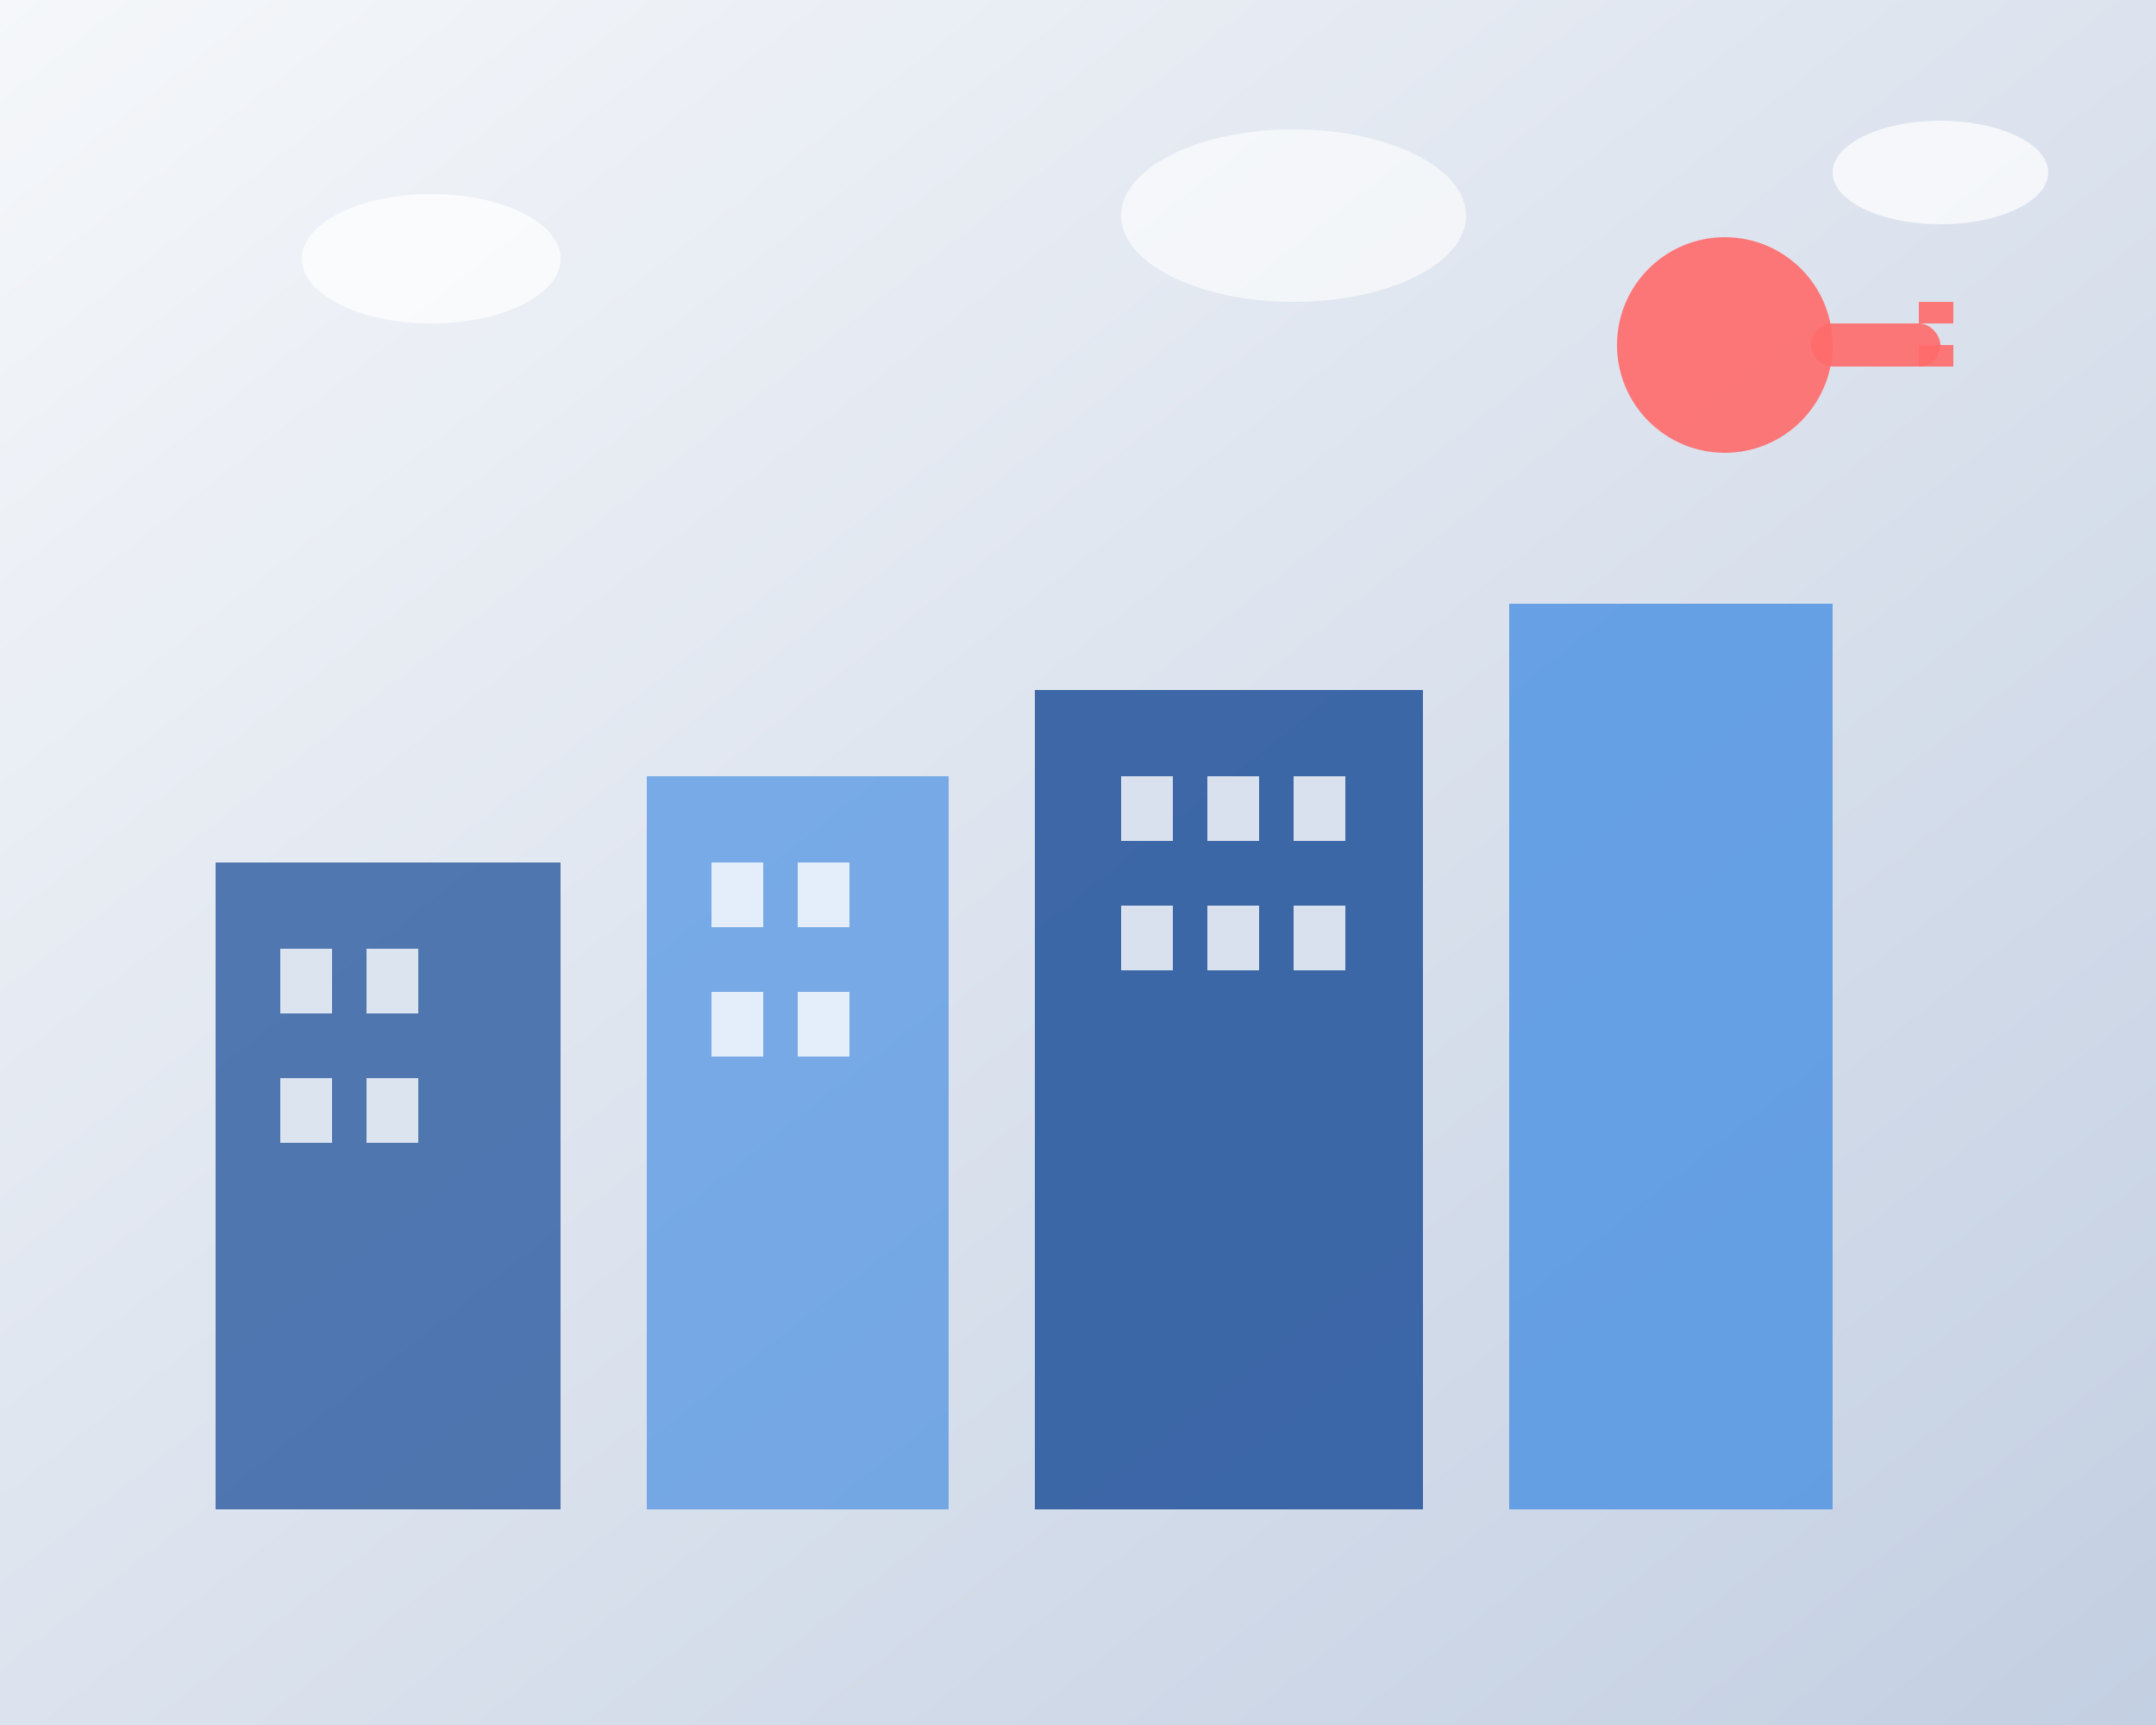 <svg width="500" height="400" viewBox="0 0 500 400" fill="none" xmlns="http://www.w3.org/2000/svg">
  <rect x="0" y="0" width="500" height="400" fill="#333333" stroke="none"/>
  <!-- Background -->
  <rect width="500" height="400" fill="url(#heroGradient)"/>
  
  <!-- Buildings -->
  <rect x="50" y="200" width="80" height="150" fill="#2c5aa0" opacity="0.8"/>
  <rect x="150" y="180" width="70" height="170" fill="#4a90e2" opacity="0.7"/>
  <rect x="240" y="160" width="90" height="190" fill="#2c5aa0" opacity="0.9"/>
  <rect x="350" y="140" width="75" height="210" fill="#4a90e2" opacity="0.8"/>
  
  <!-- Windows -->
  <rect x="65" y="220" width="12" height="15" fill="white" opacity="0.8"/>
  <rect x="85" y="220" width="12" height="15" fill="white" opacity="0.8"/>
  <rect x="65" y="250" width="12" height="15" fill="white" opacity="0.8"/>
  <rect x="85" y="250" width="12" height="15" fill="white" opacity="0.8"/>
  
  <rect x="165" y="200" width="12" height="15" fill="white" opacity="0.8"/>
  <rect x="185" y="200" width="12" height="15" fill="white" opacity="0.8"/>
  <rect x="165" y="230" width="12" height="15" fill="white" opacity="0.8"/>
  <rect x="185" y="230" width="12" height="15" fill="white" opacity="0.8"/>
  
  <rect x="260" y="180" width="12" height="15" fill="white" opacity="0.8"/>
  <rect x="280" y="180" width="12" height="15" fill="white" opacity="0.8"/>
  <rect x="300" y="180" width="12" height="15" fill="white" opacity="0.8"/>
  <rect x="260" y="210" width="12" height="15" fill="white" opacity="0.8"/>
  <rect x="280" y="210" width="12" height="15" fill="white" opacity="0.8"/>
  <rect x="300" y="210" width="12" height="15" fill="white" opacity="0.8"/>
  
  <!-- Key Symbol -->
  <circle cx="400" cy="80" r="25" fill="#ff6b6b" opacity="0.9"/>
  <rect x="420" y="75" width="30" height="10" rx="5" fill="#ff6b6b" opacity="0.9"/>
  <rect x="445" y="70" width="8" height="5" fill="#ff6b6b" opacity="0.9"/>
  <rect x="445" y="80" width="8" height="5" fill="#ff6b6b" opacity="0.9"/>
  
  <!-- Clouds -->
  <ellipse cx="100" cy="60" rx="30" ry="15" fill="white" opacity="0.7"/>
  <ellipse cx="300" cy="50" rx="40" ry="20" fill="white" opacity="0.6"/>
  <ellipse cx="450" cy="40" rx="25" ry="12" fill="white" opacity="0.7"/>
  
  <defs>
    <linearGradient id="heroGradient" x1="0%" y1="0%" x2="100%" y2="100%">
      <stop offset="0%" style="stop-color:#f5f7fa;stop-opacity:1" />
      <stop offset="100%" style="stop-color:#c3cfe2;stop-opacity:1" />
    </linearGradient>
  </defs>
</svg>